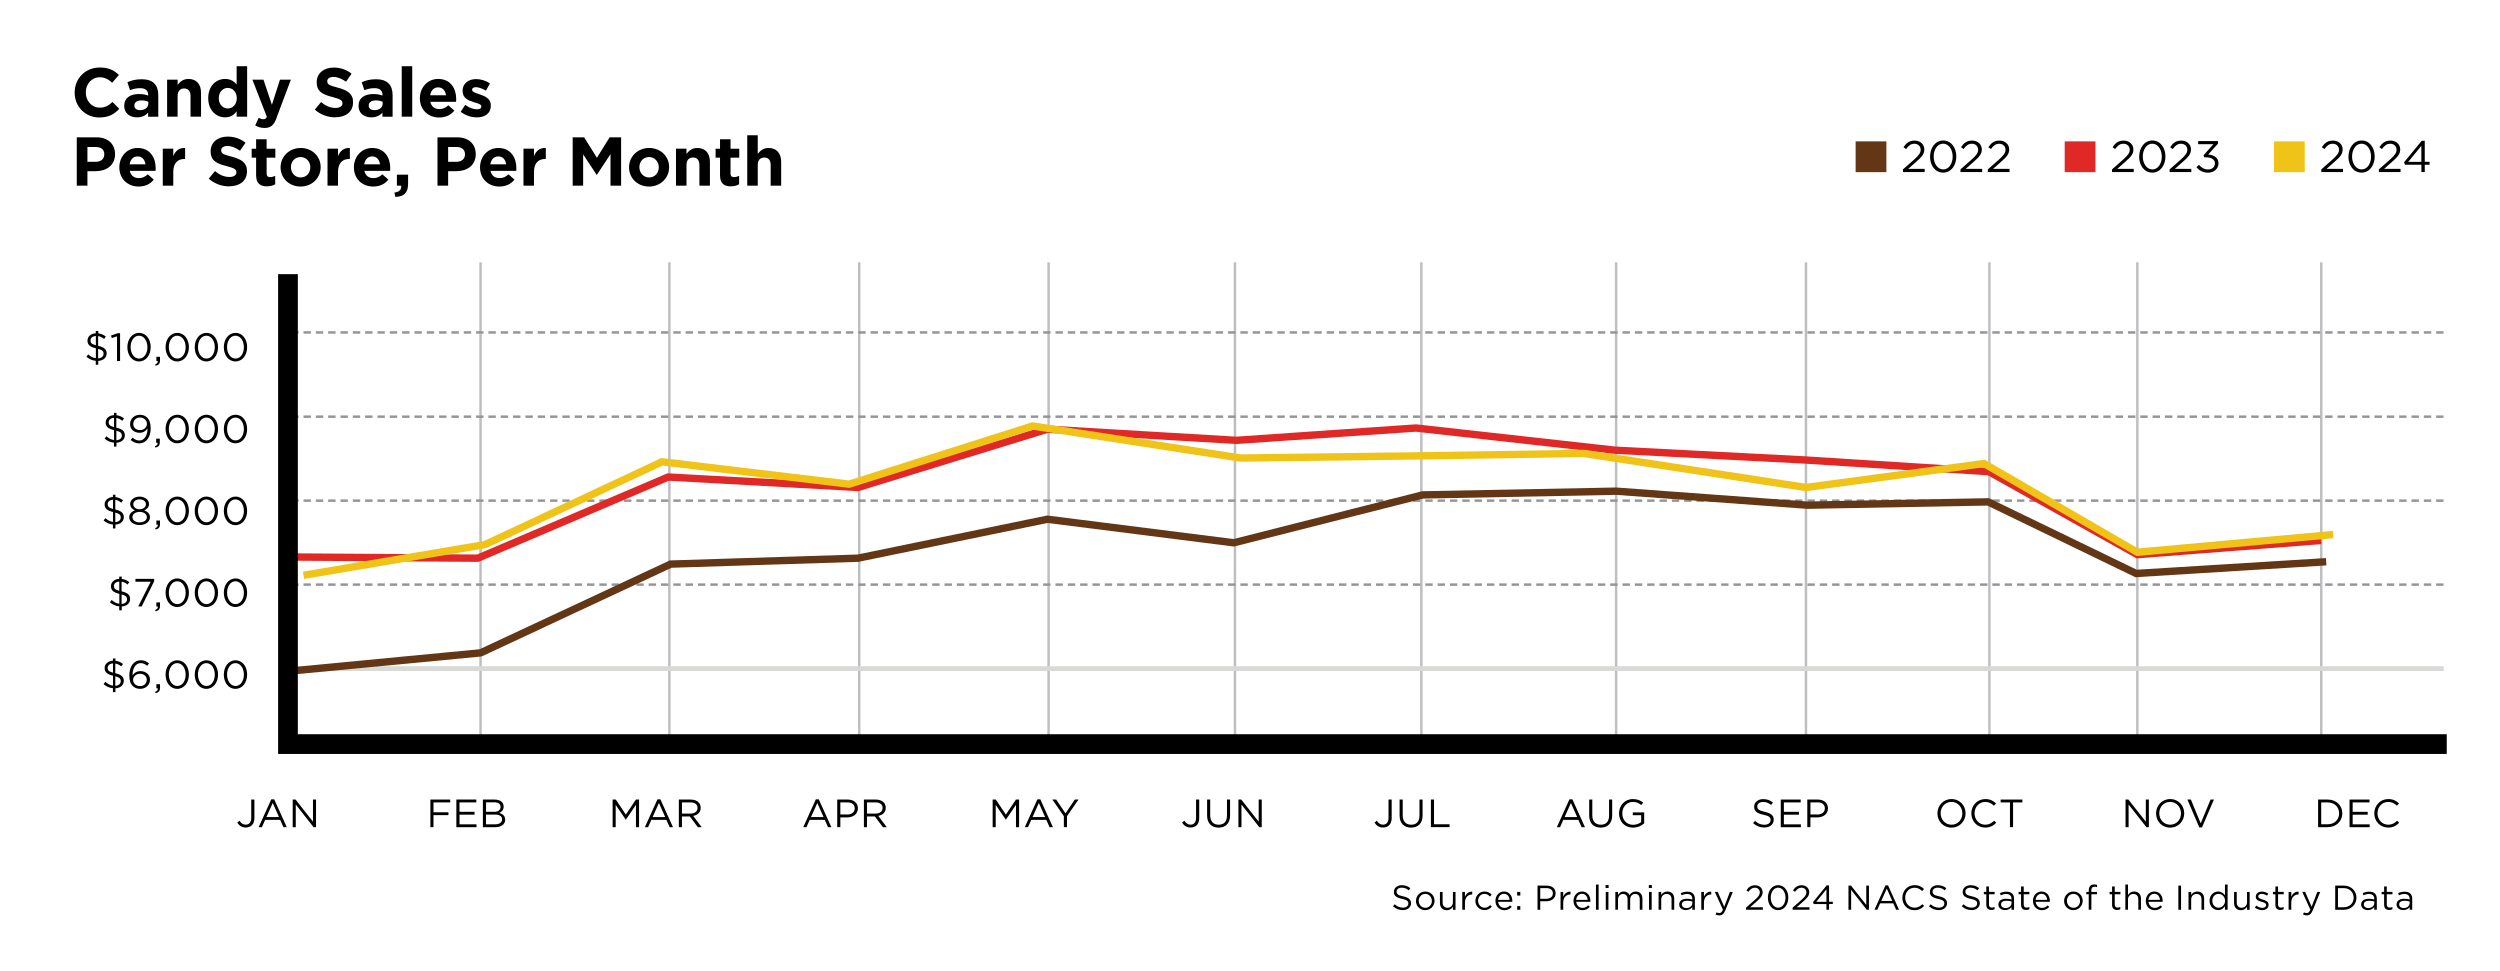 <?xml version="1.0" encoding="UTF-8"?>
<svg id="Layer_1" data-name="Layer 1" xmlns="http://www.w3.org/2000/svg" viewBox="0 0 507 197">
  <defs>
    <style>
      .cls-1 {
        stroke: #633715;
      }

      .cls-1, .cls-2, .cls-3, .cls-4, .cls-5, .cls-6, .cls-7 {
        fill: none;
      }

      .cls-1, .cls-4, .cls-5 {
        stroke-miterlimit: 10;
        stroke-width: 1.5px;
      }

      .cls-2 {
        stroke: #939598;
        stroke-dasharray: 1.5 1;
      }

      .cls-2, .cls-3 {
        stroke-width: .5px;
      }

      .cls-8 {
        fill: #f0c319;
      }

      .cls-3 {
        stroke: #bcbec0;
      }

      .cls-4 {
        stroke: #e02826;
      }

      .cls-5 {
        stroke: #f0c319;
      }

      .cls-9 {
        fill: #633715;
      }

      .cls-10 {
        fill: #e02826;
      }

      .cls-6 {
        stroke: #d9d9d8;
        stroke-linejoin: round;
        stroke-width: .97px;
      }

      .cls-7 {
        stroke: #000;
        stroke-width: 4px;
      }
    </style>
  </defs>
  <path class="cls-3" d="M97.45,151.7V53.2M135.75,151.7V53.2M174.25,151.7V53.2M212.65,151.7V53.2M250.45,151.7V53.2M288.25,151.7V53.2M327.75,151.7V53.2M366.25,151.7V53.2M403.45,151.7V53.2M433.45,151.7V53.2M470.75,151.7V53.2"/>
  <g>
    <path d="M48.11,166.83l.46-.39c.34.52.7.8,1.28.8.63,0,1.1-.46,1.1-1.34v-3.75h.64v3.74c0,.66-.19,1.15-.51,1.47-.31.3-.74.46-1.23.46-.84,0-1.38-.42-1.73-.99Z"/>
    <path d="M55.02,162.11h.59l2.55,5.64h-.68l-.66-1.48h-3.05l-.66,1.48h-.65l2.55-5.64ZM56.58,165.7l-1.27-2.85-1.28,2.85h2.55Z"/>
  </g>
  <g>
    <path d="M59.35,162.15h.59l3.53,4.49v-4.49h.62v5.6h-.5l-3.61-4.59v4.59h-.62v-5.6Z"/>
    <path d="M87.28,162.15h4.02v.58h-3.39v2h3.03v.58h-3.03v2.44h-.63v-5.6Z"/>
  </g>
  <g>
    <path d="M92.55,162.15h4.05v.58h-3.41v1.91h3.05v.58h-3.05v1.96h3.45v.58h-4.09v-5.6Z"/>
    <path d="M97.94,162.15h2.38c.64,0,1.14.18,1.46.5.23.24.36.54.36.9v.02c0,.73-.45,1.1-.89,1.29.66.2,1.2.58,1.2,1.35v.02c0,.96-.81,1.53-2.03,1.53h-2.49v-5.6ZM101.51,163.62c0-.55-.44-.91-1.24-.91h-1.7v1.93h1.66c.76,0,1.29-.34,1.29-1v-.02ZM100.33,165.2h-1.77v1.97h1.88c.85,0,1.38-.38,1.38-1v-.02c0-.61-.51-.96-1.49-.96Z"/>
  </g>
  <g>
    <path d="M124.24,162.15h.64l2.04,3.05,2.04-3.05h.64v5.6h-.63v-4.53l-2.04,3h-.03l-2.04-2.99v4.53h-.62v-5.6Z"/>
    <path d="M133.34,162.11h.59l2.55,5.64h-.68l-.66-1.48h-3.05l-.66,1.48h-.65l2.55-5.64ZM134.9,165.7l-1.27-2.85-1.28,2.85h2.55Z"/>
    <path d="M137.67,162.15h2.41c.69,0,1.24.21,1.59.56.27.27.43.66.43,1.1v.02c0,.93-.64,1.47-1.52,1.63l1.72,2.29h-.78l-1.62-2.17h-1.6v2.17h-.63v-5.6ZM140.02,165c.84,0,1.44-.43,1.44-1.15v-.02c0-.69-.53-1.1-1.43-1.1h-1.73v2.27h1.72Z"/>
  </g>
  <g>
    <path d="M165.46,162.11h.59l2.55,5.64h-.68l-.66-1.48h-3.05l-.66,1.48h-.65l2.55-5.64ZM167.02,165.7l-1.27-2.85-1.28,2.85h2.55Z"/>
    <path d="M169.79,162.15h2.09c1.26,0,2.1.67,2.1,1.77v.02c0,1.21-1.01,1.83-2.2,1.83h-1.36v1.98h-.63v-5.6ZM171.8,165.19c.93,0,1.54-.5,1.54-1.23v-.02c0-.8-.6-1.22-1.5-1.22h-1.42v2.46h1.38Z"/>
  </g>
  <g>
    <path d="M175.2,162.15h2.41c.69,0,1.24.21,1.59.56.27.27.43.66.43,1.1v.02c0,.93-.64,1.47-1.52,1.63l1.72,2.29h-.78l-1.62-2.17h-1.6v2.17h-.63v-5.6ZM177.55,165c.84,0,1.44-.43,1.44-1.15v-.02c0-.69-.53-1.1-1.43-1.1h-1.73v2.27h1.72Z"/>
    <path d="M201.31,162.15h.64l2.04,3.05,2.04-3.05h.64v5.6h-.63v-4.53l-2.04,3h-.03l-2.04-2.99v4.53h-.62v-5.6Z"/>
  </g>
  <g>
    <path d="M210.39,162.11h.59l2.55,5.64h-.68l-.66-1.48h-3.05l-.66,1.48h-.65l2.55-5.64ZM211.95,165.7l-1.27-2.85-1.28,2.85h2.55Z"/>
    <path d="M215.75,165.53l-2.33-3.38h.77l1.89,2.8,1.9-2.8h.74l-2.33,3.37v2.22h-.64v-2.21Z"/>
  </g>
  <g>
    <path d="M239.72,166.83l.46-.39c.34.52.7.8,1.28.8.63,0,1.1-.46,1.1-1.34v-3.75h.64v3.74c0,.66-.19,1.15-.51,1.47-.31.3-.74.46-1.23.46-.84,0-1.38-.42-1.73-.99Z"/>
    <path d="M244.8,165.4v-3.25h.63v3.21c0,1.21.64,1.89,1.71,1.89s1.69-.62,1.69-1.85v-3.25h.63v3.21c0,1.63-.94,2.48-2.33,2.48s-2.33-.85-2.33-2.43Z"/>
  </g>
  <g>
    <path d="M251.14,162.15h.59l3.53,4.49v-4.49h.62v5.6h-.5l-3.61-4.59v4.59h-.62v-5.6Z"/>
    <path d="M278.75,166.83l.46-.39c.34.52.7.8,1.28.8.63,0,1.1-.46,1.1-1.34v-3.75h.64v3.74c0,.66-.19,1.15-.51,1.47-.31.3-.74.46-1.23.46-.84,0-1.38-.42-1.73-.99Z"/>
  </g>
  <g>
    <path d="M283.84,165.4v-3.25h.63v3.21c0,1.21.64,1.89,1.71,1.89s1.69-.62,1.69-1.85v-3.25h.63v3.21c0,1.63-.94,2.48-2.33,2.48s-2.33-.85-2.33-2.43Z"/>
    <path d="M290.19,162.15h.63v5.01h3.15v.58h-3.78v-5.6Z"/>
  </g>
  <g>
    <path d="M318.29,162.11h.59l2.55,5.64h-.68l-.66-1.48h-3.05l-.66,1.48h-.65l2.55-5.64ZM319.85,165.7l-1.27-2.85-1.28,2.85h2.55Z"/>
    <path d="M322.29,165.4v-3.25h.63v3.21c0,1.21.64,1.89,1.71,1.89s1.69-.62,1.69-1.85v-3.25h.63v3.21c0,1.63-.94,2.48-2.33,2.48s-2.33-.85-2.33-2.43Z"/>
  </g>
  <g>
    <path d="M328.34,164.96v-.02c0-1.54,1.13-2.89,2.81-2.89.94,0,1.53.27,2.09.74l-.41.48c-.43-.38-.91-.64-1.7-.64-1.24,0-2.13,1.05-2.13,2.29v.02c0,1.33.86,2.33,2.21,2.33.64,0,1.23-.25,1.62-.56v-1.39h-1.7v-.57h2.31v2.23c-.52.46-1.3.86-2.25.86-1.76,0-2.85-1.28-2.85-2.88Z"/>
    <path d="M355.52,166.93l.39-.46c.58.53,1.14.79,1.92.79s1.25-.4,1.25-.95v-.02c0-.52-.28-.82-1.46-1.06-1.29-.28-1.88-.7-1.88-1.62v-.02c0-.88.78-1.53,1.84-1.53.82,0,1.4.23,1.97.69l-.37.49c-.52-.42-1.04-.61-1.62-.61-.73,0-1.19.4-1.19.9v.02c0,.53.29.82,1.52,1.09,1.25.27,1.82.73,1.82,1.58v.02c0,.96-.8,1.58-1.91,1.58-.89,0-1.62-.3-2.29-.9Z"/>
  </g>
  <g>
    <path d="M361.14,162.15h4.04v.58h-3.41v1.91h3.05v.58h-3.05v1.96h3.45v.58h-4.08v-5.6Z"/>
    <path d="M366.53,162.15h2.09c1.26,0,2.09.67,2.09,1.77v.02c0,1.21-1.01,1.83-2.2,1.83h-1.36v1.98h-.63v-5.6ZM368.54,165.19c.93,0,1.54-.5,1.54-1.23v-.02c0-.8-.6-1.22-1.5-1.22h-1.42v2.46h1.38Z"/>
  </g>
  <g>
    <path d="M392.91,164.96v-.02c0-1.54,1.16-2.89,2.86-2.89s2.85,1.34,2.85,2.88v.02c0,1.54-1.16,2.89-2.86,2.89s-2.85-1.33-2.85-2.88ZM397.96,164.96v-.02c0-1.27-.93-2.31-2.21-2.31s-2.19,1.02-2.19,2.29v.02c0,1.27.93,2.31,2.21,2.31s2.19-1.02,2.19-2.29Z"/>
    <path d="M399.79,164.96v-.02c0-1.58,1.18-2.89,2.83-2.89,1.02,0,1.62.36,2.18.89l-.43.46c-.47-.45-1-.77-1.76-.77-1.24,0-2.17,1.01-2.17,2.29v.02c0,1.3.94,2.31,2.17,2.31.77,0,1.27-.3,1.81-.81l.42.41c-.58.59-1.22.98-2.24.98-1.62,0-2.81-1.27-2.81-2.88Z"/>
  </g>
  <g>
    <path d="M407.62,162.73h-1.89v-.58h4.41v.58h-1.89v5.01h-.63v-5.01Z"/>
    <path d="M431.05,162.15h.59l3.53,4.49v-4.49h.62v5.6h-.5l-3.61-4.59v4.59h-.62v-5.6Z"/>
  </g>
  <g>
    <path d="M437.25,164.96v-.02c0-1.54,1.16-2.89,2.86-2.89s2.85,1.34,2.85,2.88v.02c0,1.54-1.16,2.89-2.86,2.89s-2.85-1.33-2.85-2.88ZM442.3,164.96v-.02c0-1.27-.93-2.31-2.21-2.31s-2.19,1.02-2.19,2.29v.02c0,1.27.93,2.31,2.21,2.31s2.19-1.02,2.19-2.29Z"/>
    <path d="M443.61,162.15h.7l1.99,4.82,2-4.82h.68l-2.41,5.64h-.56l-2.41-5.64Z"/>
  </g>
  <g>
    <path d="M470.11,162.15h1.94c1.76,0,2.97,1.21,2.97,2.78v.02c0,1.58-1.22,2.8-2.97,2.8h-1.94v-5.6ZM470.74,162.73v4.43h1.31c1.42,0,2.32-.96,2.32-2.2v-.02c0-1.24-.9-2.21-2.32-2.21h-1.31Z"/>
    <path d="M476.49,162.15h4.04v.58h-3.41v1.91h3.05v.58h-3.05v1.96h3.45v.58h-4.08v-5.6Z"/>
  </g>
  <path d="M481.51,164.96v-.02c0-1.58,1.18-2.89,2.83-2.89,1.02,0,1.62.36,2.18.89l-.43.46c-.47-.45-1-.77-1.76-.77-1.24,0-2.17,1.01-2.17,2.29v.02c0,1.3.94,2.31,2.17,2.31.77,0,1.27-.3,1.81-.81l.42.41c-.58.59-1.22.98-2.24.98-1.62,0-2.81-1.27-2.81-2.88Z"/>
  <g>
    <path d="M21.11,68.74c-.39-.32-.78-.51-1.21-.58v1.97c1.22.27,1.73.74,1.73,1.55,0,.86-.7,1.45-1.7,1.51v.78h-.51v-.8c-.71-.06-1.33-.34-1.89-.82l.36-.48c.48.43.95.7,1.55.77v-2.01c-1.18-.28-1.7-.71-1.7-1.55h0c0-.83.7-1.44,1.68-1.49v-.46h.51v.48c.6.06,1.06.28,1.53.64l-.34.48ZM19.44,70.03v-1.89c-.68.03-1.09.42-1.09.9,0,.46.21.75,1.09.98ZM19.9,70.75v1.93c.69-.04,1.11-.42,1.11-.94h0c0-.48-.23-.76-1.11-.99Z"/>
    <path d="M23.73,68.22l-1.06.33-.15-.51,1.37-.47h.46v5.64h-.62v-4.98Z"/>
  </g>
  <g>
    <path d="M25.83,70.42v-.02c0-1.57.94-2.89,2.38-2.89s2.35,1.31,2.35,2.88v.02c0,1.57-.93,2.89-2.37,2.89s-2.36-1.31-2.36-2.88ZM29.9,70.42v-.02c0-1.22-.67-2.32-1.71-2.32s-1.7,1.07-1.7,2.3v.02c0,1.22.67,2.32,1.72,2.32s1.69-1.08,1.69-2.3Z"/>
    <path d="M31.46,73.9c.4-.14.57-.35.54-.7h-.29v-.84h.74v.72c0,.65-.28.96-.89,1.1l-.1-.28Z"/>
  </g>
  <g>
    <path d="M33.58,70.42v-.02c0-1.57.94-2.89,2.38-2.89s2.35,1.31,2.35,2.88v.02c0,1.57-.93,2.89-2.37,2.89s-2.36-1.31-2.36-2.88ZM37.65,70.42v-.02c0-1.22-.67-2.32-1.71-2.32s-1.7,1.07-1.7,2.3v.02c0,1.22.67,2.32,1.72,2.32s1.69-1.08,1.69-2.3Z"/>
    <path d="M39.49,70.42v-.02c0-1.57.94-2.89,2.38-2.89s2.35,1.31,2.35,2.88v.02c0,1.57-.93,2.89-2.37,2.89s-2.36-1.31-2.36-2.88ZM43.56,70.42v-.02c0-1.22-.67-2.32-1.71-2.32s-1.7,1.07-1.7,2.3v.02c0,1.22.67,2.32,1.72,2.32s1.69-1.08,1.69-2.3Z"/>
    <path d="M45.39,70.42v-.02c0-1.57.94-2.89,2.38-2.89s2.35,1.31,2.35,2.88v.02c0,1.57-.93,2.89-2.37,2.89s-2.36-1.31-2.36-2.88ZM49.46,70.42v-.02c0-1.22-.67-2.32-1.71-2.32s-1.7,1.07-1.7,2.3v.02c0,1.22.67,2.32,1.72,2.32s1.69-1.08,1.69-2.3Z"/>
  </g>
  <g>
    <path d="M24.8,85.34c-.39-.32-.78-.51-1.21-.58v1.97c1.22.27,1.73.74,1.73,1.55,0,.86-.7,1.45-1.7,1.51v.78h-.51v-.8c-.71-.06-1.33-.34-1.89-.82l.36-.48c.48.43.95.7,1.55.77v-2.01c-1.18-.28-1.7-.71-1.7-1.55h0c0-.83.7-1.44,1.68-1.49v-.46h.51v.48c.6.06,1.06.28,1.53.64l-.34.48ZM23.13,86.63v-1.89c-.68.03-1.09.42-1.09.9,0,.46.21.75,1.09.98ZM23.6,87.35v1.93c.69-.04,1.11-.42,1.11-.94h0c0-.48-.23-.76-1.11-.99Z"/>
    <path d="M29.91,86.99v-.11c-.35.54-.86.89-1.58.89-1.15,0-1.95-.73-1.95-1.73v-.02c0-1.06.82-1.9,2.01-1.9.64,0,1.11.22,1.47.58.42.42.7,1.05.7,2.17v.02c0,1.78-.94,3.03-2.33,3.03-.73,0-1.26-.3-1.73-.69l.37-.49c.46.4.88.6,1.38.6,1.08,0,1.66-1.13,1.66-2.33ZM29.79,85.96v-.02c0-.71-.58-1.27-1.42-1.27s-1.34.62-1.34,1.31v.02c0,.71.56,1.22,1.38,1.22.86,0,1.39-.62,1.39-1.26Z"/>
    <path d="M31.42,90.5c.4-.14.57-.35.54-.7h-.29v-.84h.74v.72c0,.65-.28.96-.89,1.1l-.1-.28Z"/>
  </g>
  <g>
    <path d="M33.58,87.02v-.02c0-1.57.94-2.89,2.38-2.89s2.35,1.31,2.35,2.88v.02c0,1.57-.93,2.89-2.37,2.89s-2.36-1.31-2.36-2.88ZM37.65,87.02v-.02c0-1.22-.67-2.32-1.71-2.32s-1.7,1.07-1.7,2.3v.02c0,1.22.67,2.32,1.72,2.32s1.69-1.08,1.69-2.3Z"/>
    <path d="M39.49,87.02v-.02c0-1.57.94-2.89,2.38-2.89s2.35,1.31,2.35,2.88v.02c0,1.57-.93,2.89-2.37,2.89s-2.36-1.31-2.36-2.88ZM43.56,87.02v-.02c0-1.22-.67-2.32-1.71-2.32s-1.7,1.07-1.7,2.3v.02c0,1.22.67,2.32,1.72,2.32s1.69-1.08,1.69-2.3Z"/>
    <path d="M45.39,87.02v-.02c0-1.57.94-2.89,2.38-2.89s2.35,1.31,2.35,2.88v.02c0,1.57-.93,2.89-2.37,2.89s-2.36-1.31-2.36-2.88ZM49.46,87.02v-.02c0-1.22-.67-2.32-1.71-2.32s-1.7,1.07-1.7,2.3v.02c0,1.22.67,2.32,1.72,2.32s1.69-1.08,1.69-2.3Z"/>
  </g>
  <g>
    <path d="M24.59,101.94c-.39-.32-.78-.51-1.21-.58v1.97c1.22.27,1.73.74,1.73,1.55,0,.86-.7,1.45-1.7,1.51v.78h-.51v-.8c-.71-.06-1.33-.34-1.89-.82l.36-.48c.48.43.95.7,1.55.77v-2.01c-1.18-.28-1.7-.71-1.7-1.55h0c0-.83.7-1.44,1.68-1.49v-.46h.51v.48c.6.06,1.06.28,1.53.64l-.34.48ZM22.92,103.23v-1.89c-.68.03-1.09.42-1.09.9,0,.46.21.75,1.09.98ZM23.38,103.95v1.93c.69-.04,1.11-.42,1.11-.94h0c0-.48-.23-.76-1.11-.99Z"/>
    <path d="M26.21,104.9v-.02c0-.66.48-1.14,1.15-1.38-.52-.24-.96-.64-.96-1.29v-.02c0-.86.89-1.48,1.91-1.48s1.91.62,1.91,1.48v.02c0,.65-.44,1.05-.96,1.29.66.25,1.15.7,1.15,1.37v.02c0,.95-.91,1.59-2.1,1.59s-2.1-.65-2.1-1.58ZM29.78,104.89v-.02c0-.62-.65-1.06-1.46-1.06s-1.46.44-1.46,1.06v.02c0,.57.54,1.05,1.46,1.05s1.46-.48,1.46-1.05ZM29.59,102.26v-.02c0-.55-.55-.97-1.28-.97s-1.28.41-1.28.97v.02c0,.61.57,1.02,1.28,1.02s1.28-.42,1.28-1.02Z"/>
  </g>
  <path d="M31.46,107.1c.4-.14.57-.35.54-.7h-.29v-.84h.74v.72c0,.65-.28.96-.89,1.1l-.1-.28Z"/>
  <g>
    <path d="M33.58,103.62v-.02c0-1.57.94-2.89,2.38-2.89s2.35,1.31,2.35,2.88v.02c0,1.57-.93,2.89-2.37,2.89s-2.36-1.31-2.36-2.88ZM37.65,103.62v-.02c0-1.22-.67-2.32-1.71-2.32s-1.7,1.07-1.7,2.3v.02c0,1.22.67,2.32,1.72,2.32s1.69-1.08,1.69-2.3Z"/>
    <path d="M39.49,103.62v-.02c0-1.57.94-2.89,2.38-2.89s2.35,1.31,2.35,2.88v.02c0,1.57-.93,2.89-2.37,2.89s-2.36-1.31-2.36-2.88ZM43.56,103.62v-.02c0-1.22-.67-2.32-1.71-2.32s-1.7,1.07-1.7,2.3v.02c0,1.22.67,2.32,1.72,2.32s1.69-1.08,1.69-2.3Z"/>
    <path d="M45.39,103.62v-.02c0-1.57.94-2.89,2.38-2.89s2.35,1.31,2.35,2.88v.02c0,1.57-.93,2.89-2.37,2.89s-2.36-1.31-2.36-2.88ZM49.46,103.62v-.02c0-1.22-.67-2.32-1.71-2.32s-1.7,1.07-1.7,2.3v.02c0,1.22.67,2.32,1.72,2.32s1.69-1.08,1.69-2.3Z"/>
  </g>
  <g>
    <path d="M25.87,118.54c-.39-.32-.78-.51-1.21-.58v1.97c1.22.27,1.73.74,1.73,1.55,0,.86-.7,1.45-1.7,1.51v.78h-.51v-.8c-.71-.06-1.33-.34-1.89-.82l.36-.48c.48.43.95.7,1.55.77v-2.01c-1.18-.28-1.7-.71-1.7-1.55h0c0-.83.7-1.44,1.68-1.49v-.46h.51v.48c.6.06,1.06.28,1.53.64l-.34.48ZM24.19,119.83v-1.89c-.68.03-1.09.42-1.09.9,0,.46.21.75,1.09.98ZM24.66,120.55v1.93c.69-.04,1.11-.42,1.11-.94h0c0-.48-.23-.76-1.11-.99Z"/>
    <path d="M30.55,117.98h-3.08v-.58h3.8v.47l-2.54,5.12h-.7l2.53-5.02Z"/>
  </g>
  <path d="M31.46,123.7c.4-.14.57-.35.54-.7h-.29v-.84h.74v.72c0,.65-.28.96-.89,1.1l-.1-.28Z"/>
  <g>
    <path d="M33.58,120.22v-.02c0-1.57.94-2.89,2.38-2.89s2.35,1.31,2.35,2.88v.02c0,1.57-.93,2.89-2.37,2.89s-2.36-1.31-2.36-2.88ZM37.65,120.22v-.02c0-1.22-.67-2.32-1.71-2.32s-1.7,1.07-1.7,2.3v.02c0,1.22.67,2.32,1.72,2.32s1.69-1.08,1.69-2.3Z"/>
    <path d="M39.49,120.22v-.02c0-1.57.94-2.89,2.38-2.89s2.35,1.31,2.35,2.88v.02c0,1.57-.93,2.89-2.37,2.89s-2.36-1.31-2.36-2.88ZM43.56,120.22v-.02c0-1.22-.67-2.32-1.71-2.32s-1.7,1.07-1.7,2.3v.02c0,1.22.67,2.32,1.72,2.32s1.69-1.08,1.69-2.3Z"/>
    <path d="M45.39,120.22v-.02c0-1.57.94-2.89,2.38-2.89s2.35,1.31,2.35,2.88v.02c0,1.57-.93,2.89-2.37,2.89s-2.36-1.31-2.36-2.88ZM49.46,120.22v-.02c0-1.22-.67-2.32-1.71-2.32s-1.7,1.07-1.7,2.3v.02c0,1.22.67,2.32,1.72,2.32s1.69-1.08,1.69-2.3Z"/>
  </g>
  <g>
    <path d="M24.59,135.14c-.39-.32-.78-.51-1.21-.58v1.97c1.22.27,1.73.74,1.73,1.55,0,.86-.7,1.45-1.7,1.51v.78h-.51v-.8c-.71-.06-1.33-.34-1.89-.82l.36-.48c.48.43.95.7,1.55.77v-2.01c-1.18-.28-1.7-.71-1.7-1.55h0c0-.83.7-1.44,1.68-1.49v-.46h.51v.48c.6.06,1.06.28,1.53.64l-.34.48ZM22.92,136.43v-1.89c-.68.03-1.09.42-1.09.9,0,.46.21.75,1.09.98ZM23.38,137.15v1.93c.69-.04,1.11-.42,1.11-.94h0c0-.48-.23-.76-1.11-.99Z"/>
    <path d="M26.93,139.13c-.45-.45-.7-1.02-.7-2.17v-.02c0-1.7.86-3.04,2.33-3.04.67,0,1.17.24,1.66.64l-.37.49c-.42-.35-.81-.55-1.32-.55-1.08,0-1.65,1.14-1.65,2.4v.08c.37-.54.87-.86,1.6-.86,1.04,0,1.94.67,1.94,1.72v.02c0,1.08-.87,1.86-2.01,1.86-.62,0-1.12-.22-1.47-.57ZM29.76,137.86v-.02c0-.69-.56-1.2-1.37-1.2s-1.4.6-1.4,1.22v.02c0,.71.59,1.26,1.42,1.26s1.35-.57,1.35-1.28Z"/>
  </g>
  <path d="M31.46,140.3c.4-.14.57-.35.54-.7h-.29v-.84h.74v.72c0,.65-.28.96-.89,1.1l-.1-.28Z"/>
  <g>
    <path d="M33.58,136.82v-.02c0-1.57.94-2.89,2.38-2.89s2.35,1.31,2.35,2.88v.02c0,1.57-.93,2.89-2.37,2.89s-2.36-1.31-2.36-2.88ZM37.65,136.82v-.02c0-1.22-.67-2.32-1.71-2.32s-1.7,1.07-1.7,2.3v.02c0,1.22.67,2.32,1.72,2.32s1.69-1.08,1.69-2.3Z"/>
    <path d="M39.49,136.82v-.02c0-1.57.94-2.89,2.38-2.89s2.35,1.31,2.35,2.88v.02c0,1.57-.93,2.89-2.37,2.89s-2.36-1.31-2.36-2.88ZM43.56,136.82v-.02c0-1.22-.67-2.32-1.71-2.32s-1.7,1.07-1.7,2.3v.02c0,1.22.67,2.32,1.72,2.32s1.69-1.08,1.69-2.3Z"/>
    <path d="M45.39,136.82v-.02c0-1.57.94-2.89,2.38-2.89s2.35,1.31,2.35,2.88v.02c0,1.57-.93,2.89-2.37,2.89s-2.36-1.31-2.36-2.88ZM49.46,136.82v-.02c0-1.22-.67-2.32-1.71-2.32s-1.7,1.07-1.7,2.3v.02c0,1.22.67,2.32,1.72,2.32s1.69-1.08,1.69-2.3Z"/>
  </g>
  <g>
    <path d="M282.5,183.79l.34-.41c.51.46,1,.69,1.68.69s1.09-.35,1.09-.83h0c0-.47-.25-.73-1.28-.95-1.13-.25-1.65-.61-1.65-1.42h0c0-.78.68-1.35,1.61-1.35.71,0,1.23.2,1.72.6l-.32.43c-.46-.37-.91-.53-1.42-.53-.64,0-1.04.35-1.04.79h0c0,.48.25.74,1.33.97,1.09.24,1.6.64,1.6,1.39h0c0,.85-.7,1.4-1.67,1.4-.78,0-1.41-.26-2-.78Z"/>
    <path d="M287.16,182.71h0c0-1.04.8-1.91,1.89-1.91s1.88.85,1.88,1.88h0c0,1.04-.81,1.9-1.9,1.9s-1.88-.85-1.88-1.88ZM290.38,182.71h0c0-.79-.58-1.43-1.34-1.43s-1.32.64-1.32,1.4h0c0,.79.57,1.42,1.34,1.42s1.33-.63,1.33-1.39Z"/>
    <path d="M292.02,183.13v-2.25h.54v2.12c0,.67.36,1.09,1,1.09s1.09-.46,1.09-1.13v-2.07h.53v3.62h-.53v-.63c-.25.39-.62.71-1.24.71-.88,0-1.39-.59-1.39-1.45Z"/>
    <path d="M296.55,180.88h.54v.95c.27-.6.79-1.04,1.48-1.01v.58h-.04c-.79,0-1.44.57-1.44,1.66v1.44h-.54v-3.62Z"/>
  </g>
  <g>
    <path d="M299.21,182.71h0c0-1.04.8-1.91,1.86-1.91.69,0,1.11.29,1.45.64l-.36.38c-.29-.3-.61-.55-1.1-.55-.74,0-1.3.62-1.3,1.4h0c0,.8.57,1.42,1.33,1.42.46,0,.82-.23,1.11-.54l.34.32c-.36.41-.8.7-1.48.7-1.06,0-1.86-.86-1.86-1.88Z"/>
    <path d="M303.27,182.7h0c0-1.06.74-1.9,1.74-1.9,1.07,0,1.69.85,1.69,1.91,0,.07,0,.11,0,.18h-2.87c.08.78.63,1.23,1.27,1.23.5,0,.85-.2,1.14-.51l.34.3c-.36.41-.81.68-1.49.68-1,0-1.81-.76-1.81-1.88ZM306.15,182.49c-.06-.66-.43-1.23-1.16-1.23-.63,0-1.11.53-1.18,1.23h2.33Z"/>
    <path d="M307.68,180.88h.64v.74h-.64v-.74ZM307.68,183.76h.64v.74h-.64v-.74Z"/>
    <path d="M311.82,179.6h1.83c1.11,0,1.83.59,1.83,1.56h0c0,1.07-.88,1.62-1.93,1.62h-1.19v1.73h-.55v-4.9ZM313.58,182.27c.81,0,1.34-.43,1.34-1.08h0c0-.71-.53-1.08-1.32-1.08h-1.24v2.16h1.21Z"/>
    <path d="M316.48,180.88h.54v.95c.27-.6.79-1.04,1.48-1.01v.58h-.04c-.79,0-1.44.57-1.44,1.66v1.44h-.54v-3.62Z"/>
  </g>
  <g>
    <path d="M319.1,182.7h0c0-1.06.74-1.9,1.74-1.9,1.07,0,1.69.85,1.69,1.91,0,.07,0,.11,0,.18h-2.87c.08.78.63,1.23,1.27,1.23.5,0,.85-.2,1.14-.51l.34.3c-.36.41-.81.68-1.49.68-1,0-1.81-.76-1.81-1.88ZM321.98,182.49c-.06-.66-.43-1.23-1.16-1.23-.63,0-1.11.53-1.18,1.23h2.33Z"/>
    <path d="M323.66,179.39h.54v5.11h-.54v-5.11Z"/>
    <path d="M325.61,179.49h.62v.6h-.62v-.6ZM325.65,180.88h.54v3.62h-.54v-3.62Z"/>
    <path d="M327.59,180.88h.54v.61c.24-.36.56-.69,1.17-.69s.97.32,1.16.72c.26-.4.64-.72,1.28-.72.83,0,1.34.56,1.34,1.46v2.24h-.54v-2.12c0-.7-.35-1.09-.94-1.09-.55,0-1,.41-1,1.12v2.09h-.53v-2.13c0-.68-.36-1.08-.93-1.08s-1.01.48-1.01,1.14v2.07h-.54v-3.62Z"/>
    <path d="M334.38,179.49h.62v.6h-.62v-.6ZM334.42,180.88h.54v3.62h-.54v-3.62Z"/>
    <path d="M336.36,180.88h.54v.63c.24-.39.62-.71,1.24-.71.88,0,1.39.59,1.39,1.45v2.25h-.54v-2.12c0-.67-.36-1.09-1-1.09s-1.09.46-1.09,1.13v2.07h-.54v-3.62Z"/>
    <path d="M340.54,183.45h0c0-.78.63-1.18,1.55-1.18.46,0,.79.06,1.11.15v-.13c0-.65-.4-.99-1.08-.99-.43,0-.76.11-1.1.27l-.16-.44c.4-.18.79-.3,1.32-.3s.9.13,1.17.4c.25.25.37.6.37,1.06v2.21h-.52v-.55c-.25.33-.67.62-1.31.62-.67,0-1.35-.39-1.35-1.13ZM343.21,183.17v-.35c-.27-.08-.62-.15-1.07-.15-.68,0-1.06.29-1.06.75h0c0,.47.42.74.91.74.67,0,1.21-.41,1.21-.98Z"/>
    <path d="M345.02,180.88h.54v.95c.27-.6.79-1.04,1.48-1.01v.58h-.04c-.79,0-1.44.57-1.44,1.66v1.44h-.54v-3.62Z"/>
  </g>
  <path d="M350.84,180.88h.57l-1.52,3.74c-.31.75-.66,1.02-1.2,1.02-.3,0-.53-.06-.77-.18l.18-.43c.17.09.34.13.57.13.32,0,.53-.17.74-.68l-1.65-3.61h.59l1.32,3.02,1.16-3.02Z"/>
  <g>
    <path d="M354.09,184.07l1.78-1.57c.75-.67,1.02-1.05,1.02-1.54,0-.57-.46-.94-.99-.94-.56,0-.92.29-1.32.84l-.41-.29c.44-.66.9-1.04,1.77-1.04s1.52.59,1.52,1.39h0c0,.73-.38,1.17-1.24,1.92l-1.31,1.16h2.6v.5h-3.42v-.43Z"/>
    <path d="M358.53,182.06h0c0-1.39.82-2.55,2.08-2.55s2.06,1.15,2.06,2.52h0c0,1.39-.81,2.55-2.07,2.55s-2.07-1.15-2.07-2.52ZM362.1,182.06h0c0-1.09-.59-2.04-1.5-2.04s-1.49.94-1.49,2.02h0c0,1.09.59,2.04,1.51,2.04s1.48-.95,1.48-2.02Z"/>
  </g>
  <g>
    <path d="M363.54,184.07l1.78-1.57c.75-.67,1.02-1.05,1.02-1.54,0-.57-.46-.94-.99-.94-.56,0-.92.29-1.32.84l-.41-.29c.44-.66.9-1.04,1.77-1.04s1.52.59,1.52,1.39h0c0,.73-.38,1.17-1.24,1.92l-1.31,1.16h2.6v.5h-3.42v-.43Z"/>
    <path d="M370.4,183.34h-2.58l-.14-.4,2.77-3.38h.48v3.31h.76v.46h-.76v1.16h-.53v-1.16ZM370.4,182.88v-2.53l-2.06,2.53h2.06Z"/>
  </g>
  <g>
    <path d="M374.87,179.6h.52l3.09,3.93v-3.93h.54v4.9h-.44l-3.17-4.02v4.02h-.54v-4.9Z"/>
    <path d="M382.38,179.56h.52l2.23,4.94h-.6l-.57-1.3h-2.67l-.58,1.3h-.57l2.23-4.94ZM383.75,182.71l-1.11-2.5-1.12,2.5h2.23Z"/>
  </g>
  <g>
    <path d="M385.8,182.06h0c0-1.4,1.04-2.55,2.48-2.55.89,0,1.42.32,1.91.78l-.38.41c-.41-.39-.88-.67-1.54-.67-1.08,0-1.9.88-1.9,2.01h0c0,1.15.82,2.04,1.9,2.04.67,0,1.11-.26,1.58-.71l.36.36c-.51.52-1.07.86-1.96.86-1.42,0-2.46-1.11-2.46-2.52Z"/>
    <path d="M391.2,183.79l.34-.41c.51.46,1,.69,1.68.69s1.09-.35,1.09-.83h0c0-.47-.25-.73-1.28-.95-1.13-.25-1.65-.61-1.65-1.42h0c0-.78.68-1.35,1.61-1.35.71,0,1.23.2,1.72.6l-.32.43c-.46-.37-.91-.53-1.42-.53-.64,0-1.04.35-1.04.79h0c0,.48.25.74,1.33.97,1.09.24,1.6.64,1.6,1.39h0c0,.85-.7,1.4-1.67,1.4-.78,0-1.41-.26-2-.78Z"/>
  </g>
  <g>
    <path d="M397.85,183.79l.34-.41c.51.46,1,.69,1.68.69s1.09-.35,1.09-.83h0c0-.47-.25-.73-1.28-.95-1.13-.25-1.65-.61-1.65-1.42h0c0-.78.68-1.35,1.61-1.35.71,0,1.23.2,1.72.6l-.32.43c-.46-.37-.91-.53-1.42-.53-.64,0-1.04.35-1.04.79h0c0,.48.25.74,1.33.97,1.09.24,1.6.64,1.6,1.39h0c0,.85-.7,1.4-1.67,1.4-.78,0-1.41-.26-2-.78Z"/>
    <path d="M402.82,183.54v-2.19h-.5v-.48h.5v-1.09h.54v1.09h1.15v.48h-1.15v2.11c0,.44.25.6.61.6.18,0,.34-.04.53-.13v.46c-.19.1-.39.15-.65.15-.58,0-1.02-.29-1.02-1.02Z"/>
  </g>
  <g>
    <path d="M405.27,183.45h0c0-.78.63-1.18,1.55-1.18.46,0,.79.06,1.11.15v-.13c0-.65-.4-.99-1.08-.99-.43,0-.76.11-1.1.27l-.16-.44c.4-.18.79-.3,1.32-.3s.9.13,1.17.4c.25.25.37.6.37,1.06v2.21h-.52v-.55c-.25.33-.67.62-1.31.62-.67,0-1.35-.39-1.35-1.13ZM407.94,183.17v-.35c-.27-.08-.62-.15-1.07-.15-.68,0-1.06.29-1.06.75h0c0,.47.42.74.91.74.67,0,1.21-.41,1.21-.98Z"/>
    <path d="M409.87,183.54v-2.19h-.5v-.48h.5v-1.09h.54v1.09h1.15v.48h-1.15v2.11c0,.44.25.6.61.6.18,0,.34-.04.53-.13v.46c-.19.1-.39.15-.65.15-.58,0-1.02-.29-1.02-1.02Z"/>
  </g>
  <g>
    <path d="M412.28,182.7h0c0-1.06.74-1.9,1.74-1.9,1.07,0,1.69.85,1.69,1.91,0,.07,0,.11,0,.18h-2.87c.08.78.63,1.23,1.27,1.23.5,0,.85-.2,1.14-.51l.34.3c-.36.41-.81.68-1.49.68-1,0-1.81-.76-1.81-1.88ZM415.16,182.49c-.06-.66-.43-1.23-1.16-1.23-.63,0-1.11.53-1.18,1.23h2.33Z"/>
    <path d="M418.6,182.71h0c0-1.04.8-1.91,1.89-1.91s1.88.85,1.88,1.88h0c0,1.04-.81,1.9-1.9,1.9s-1.88-.85-1.88-1.88ZM421.83,182.71h0c0-.79-.58-1.43-1.34-1.43s-1.32.64-1.32,1.4h0c0,.79.57,1.42,1.34,1.42s1.33-.63,1.33-1.39Z"/>
    <path d="M423.6,181.36h-.5v-.47h.5v-.32c0-.41.11-.73.31-.93.18-.18.45-.28.78-.28.25,0,.42.03.59.09v.47c-.2-.06-.34-.09-.53-.09-.42,0-.63.25-.63.77v.29h1.15v.46h-1.14v3.14h-.54v-3.14Z"/>
    <path d="M428.33,183.54v-2.19h-.5v-.48h.5v-1.09h.54v1.09h1.15v.48h-1.15v2.11c0,.44.25.6.61.6.18,0,.34-.04.52-.13v.46c-.19.1-.39.15-.65.15-.58,0-1.02-.29-1.02-1.02Z"/>
    <path d="M431.02,179.39h.54v2.12c.24-.39.62-.71,1.24-.71.88,0,1.39.59,1.39,1.45v2.25h-.54v-2.12c0-.67-.36-1.09-1-1.09s-1.09.46-1.09,1.13v2.07h-.54v-5.11Z"/>
  </g>
  <path d="M435.16,182.7h0c0-1.06.74-1.9,1.74-1.9,1.07,0,1.69.85,1.69,1.91,0,.07,0,.11,0,.18h-2.87c.08.78.63,1.23,1.27,1.23.5,0,.85-.2,1.14-.51l.34.3c-.36.41-.81.68-1.49.68-1,0-1.81-.76-1.81-1.88ZM438.04,182.49c-.06-.66-.43-1.23-1.16-1.23-.63,0-1.11.53-1.18,1.23h2.33Z"/>
  <g>
    <path d="M441.77,179.6h.55v4.9h-.55v-4.9Z"/>
    <path d="M443.83,180.88h.54v.63c.24-.39.62-.71,1.24-.71.88,0,1.39.59,1.39,1.45v2.25h-.54v-2.12c0-.67-.36-1.09-1-1.09s-1.09.46-1.09,1.13v2.07h-.54v-3.62Z"/>
    <path d="M448.1,182.7h0c0-1.2.86-1.9,1.73-1.9.67,0,1.11.36,1.39.77v-2.19h.54v5.11h-.54v-.73c-.29.43-.72.81-1.39.81-.87,0-1.73-.69-1.73-1.88ZM451.24,182.69h0c0-.85-.64-1.41-1.31-1.41s-1.27.52-1.27,1.39h0c0,.87.59,1.41,1.27,1.41s1.31-.57,1.31-1.4Z"/>
    <path d="M453.07,183.13v-2.25h.54v2.12c0,.67.36,1.09,1,1.09s1.09-.46,1.09-1.13v-2.07h.53v3.62h-.53v-.63c-.25.39-.62.71-1.24.71-.88,0-1.39-.59-1.39-1.45Z"/>
    <path d="M457.3,184.04l.27-.39c.39.29.83.46,1.25.46s.75-.22.75-.57h0c0-.38-.43-.52-.9-.65-.57-.16-1.2-.36-1.2-1.02h0c0-.64.52-1.05,1.23-1.05.44,0,.93.15,1.3.4l-.25.41c-.34-.22-.72-.35-1.07-.35-.43,0-.7.22-.7.52h0c0,.36.45.49.93.64.56.17,1.16.39,1.16,1.04h0c0,.7-.57,1.1-1.29,1.1-.52,0-1.09-.2-1.5-.53Z"/>
    <path d="M461.45,183.54v-2.19h-.5v-.48h.5v-1.09h.54v1.09h1.15v.48h-1.15v2.11c0,.44.25.6.61.6.18,0,.34-.04.52-.13v.46c-.19.1-.39.15-.65.15-.58,0-1.02-.29-1.02-1.02Z"/>
  </g>
  <g>
    <path d="M464.13,180.88h.54v.95c.27-.6.79-1.04,1.48-1.01v.58h-.04c-.79,0-1.44.57-1.44,1.66v1.44h-.54v-3.62Z"/>
    <path d="M469.97,180.88h.57l-1.52,3.74c-.31.75-.66,1.02-1.2,1.02-.3,0-.53-.06-.77-.18l.18-.43c.17.09.34.13.57.13.32,0,.53-.17.74-.68l-1.65-3.61h.59l1.32,3.02,1.16-3.02Z"/>
  </g>
  <g>
    <path d="M473.58,179.6h1.7c1.54,0,2.61,1.06,2.61,2.44h0c0,1.39-1.06,2.47-2.61,2.47h-1.7v-4.9ZM474.14,180.11v3.88h1.15c1.24,0,2.03-.84,2.03-1.93h0c0-1.1-.79-1.95-2.03-1.95h-1.15Z"/>
    <path d="M478.84,183.45h0c0-.78.63-1.18,1.55-1.18.46,0,.79.06,1.11.15v-.13c0-.65-.4-.99-1.08-.99-.43,0-.76.11-1.1.27l-.16-.44c.4-.18.79-.3,1.32-.3s.9.13,1.17.4c.25.25.37.6.37,1.06v2.21h-.52v-.55c-.25.33-.67.62-1.31.62-.67,0-1.35-.39-1.35-1.13ZM481.51,183.17v-.35c-.27-.08-.62-.15-1.07-.15-.68,0-1.06.29-1.06.75h0c0,.47.42.74.91.74.67,0,1.21-.41,1.21-.98Z"/>
    <path d="M483.5,183.54v-2.19h-.5v-.48h.5v-1.09h.54v1.09h1.15v.48h-1.15v2.11c0,.44.25.6.61.6.18,0,.34-.04.53-.13v.46c-.19.1-.39.15-.65.15-.58,0-1.02-.29-1.02-1.02Z"/>
    <path d="M486.02,183.45h0c0-.78.63-1.18,1.55-1.18.46,0,.79.06,1.11.15v-.13c0-.65-.4-.99-1.08-.99-.43,0-.76.11-1.1.27l-.16-.44c.4-.18.79-.3,1.32-.3s.9.13,1.17.4c.25.25.37.6.37,1.06v2.21h-.52v-.55c-.25.33-.67.62-1.31.62-.67,0-1.35-.39-1.35-1.13ZM488.68,183.17v-.35c-.27-.08-.62-.15-1.07-.15-.68,0-1.06.29-1.06.75h0c0,.47.42.74.91.74.67,0,1.21-.41,1.21-.98Z"/>
  </g>
  <g>
    <path d="M20.17,23.83c-2.89,0-5.03-2.23-5.03-5.04v-.03c0-2.79,2.1-5.07,5.11-5.07,1.85,0,2.96.62,3.87,1.51l-1.37,1.58c-.76-.69-1.53-1.11-2.51-1.11-1.65,0-2.84,1.37-2.84,3.05v.03c0,1.68,1.16,3.08,2.84,3.08,1.12,0,1.81-.45,2.58-1.15l1.37,1.39c-1.01,1.08-2.13,1.75-4.02,1.75Z"/>
    <path d="M30.04,23.66v-.81c-.52.57-1.23.95-2.27.95-1.41,0-2.58-.81-2.58-2.3v-.03c0-1.64,1.25-2.4,3.03-2.4.76,0,1.3.13,1.83.31v-.13c0-.88-.55-1.37-1.61-1.37-.81,0-1.39.15-2.07.41l-.53-1.62c.83-.36,1.64-.6,2.91-.6,2.33,0,3.35,1.2,3.35,3.24v4.36h-2.06ZM30.08,20.64c-.36-.17-.84-.28-1.36-.28-.91,0-1.47.36-1.47,1.04v.03c0,.57.48.91,1.16.91.99,0,1.67-.55,1.67-1.32v-.38Z"/>
    <path d="M38.64,23.66v-4.19c0-1.01-.48-1.53-1.29-1.53s-1.33.52-1.33,1.53v4.19h-2.13v-7.51h2.13v1.06c.49-.63,1.12-1.2,2.2-1.2,1.61,0,2.55,1.06,2.55,2.79v4.86h-2.13Z"/>
    <path d="M47.99,23.66v-1.08c-.52.7-1.23,1.22-2.34,1.22-1.75,0-3.42-1.37-3.42-3.88v-.03c0-2.51,1.64-3.88,3.42-3.88,1.13,0,1.83.52,2.34,1.12v-3.7h2.13v10.23h-2.13ZM48.02,19.9c0-1.25-.83-2.07-1.82-2.07s-1.83.81-1.83,2.07v.03c0,1.25.84,2.07,1.83,2.07s1.82-.83,1.82-2.07v-.03Z"/>
  </g>
  <g>
    <path d="M56.12,23.85c-.57,1.53-1.19,2.1-2.47,2.1-.77,0-1.34-.2-1.89-.52l.71-1.54c.28.17.63.29.91.29.36,0,.56-.11.74-.49l-2.94-7.54h2.25l1.71,5.11,1.64-5.11h2.21l-2.89,7.69Z"/>
    <path d="M68,23.8c-1.48,0-2.98-.52-4.16-1.57l1.27-1.53c.88.73,1.81,1.19,2.93,1.19.88,0,1.41-.35,1.41-.92v-.03c0-.55-.34-.83-1.97-1.25-1.98-.5-3.25-1.05-3.25-3v-.03c0-1.78,1.43-2.96,3.43-2.96,1.43,0,2.65.45,3.64,1.25l-1.12,1.62c-.87-.6-1.72-.97-2.55-.97s-1.26.38-1.26.85v.03c0,.64.42.85,2.12,1.29,1.99.52,3.11,1.23,3.11,2.94v.03c0,1.95-1.48,3.04-3.6,3.04Z"/>
    <path d="M77.56,23.66v-.81c-.52.57-1.23.95-2.27.95-1.41,0-2.58-.81-2.58-2.3v-.03c0-1.64,1.25-2.4,3.03-2.4.76,0,1.3.13,1.83.31v-.13c0-.88-.55-1.37-1.61-1.37-.81,0-1.39.15-2.07.41l-.53-1.62c.83-.36,1.64-.6,2.91-.6,2.33,0,3.35,1.2,3.35,3.24v4.36h-2.06ZM77.61,20.64c-.36-.17-.84-.28-1.36-.28-.91,0-1.47.36-1.47,1.04v.03c0,.57.48.91,1.16.91.99,0,1.67-.55,1.67-1.32v-.38Z"/>
    <path d="M81.47,23.66v-10.23h2.13v10.23h-2.13Z"/>
    <path d="M92.49,20.65h-5.22c.21.97.88,1.47,1.83,1.47.71,0,1.23-.22,1.82-.77l1.22,1.08c-.7.87-1.71,1.4-3.07,1.4-2.25,0-3.92-1.58-3.92-3.88v-.03c0-2.14,1.53-3.91,3.71-3.91,2.51,0,3.66,1.95,3.66,4.08v.03c0,.21-.01.34-.03.53ZM88.86,17.72c-.88,0-1.46.63-1.62,1.6h3.21c-.13-.95-.69-1.6-1.58-1.6Z"/>
    <path d="M96.65,23.8c-1.05,0-2.23-.35-3.22-1.13l.91-1.4c.81.59,1.67.9,2.37.9.62,0,.9-.22.9-.56v-.03c0-.46-.73-.62-1.56-.87-1.05-.31-2.24-.8-2.24-2.26v-.03c0-1.53,1.23-2.38,2.75-2.38.95,0,1.99.32,2.8.87l-.81,1.47c-.74-.43-1.48-.7-2.03-.7-.52,0-.78.22-.78.52v.03c0,.42.71.62,1.53.9,1.05.35,2.27.85,2.27,2.23v.03c0,1.67-1.25,2.42-2.87,2.42Z"/>
  </g>
  <g>
    <path d="M19.37,34.72h-1.64v2.94h-2.16v-9.81h4.01c2.34,0,3.75,1.39,3.75,3.39v.03c0,2.27-1.77,3.45-3.96,3.45ZM21.15,31.29c0-.97-.67-1.48-1.75-1.48h-1.67v3h1.71c1.08,0,1.71-.64,1.71-1.48v-.03Z"/>
    <path d="M31.54,34.65h-5.22c.21.97.88,1.47,1.83,1.47.71,0,1.23-.22,1.82-.77l1.22,1.08c-.7.87-1.71,1.4-3.07,1.4-2.25,0-3.92-1.58-3.92-3.88v-.03c0-2.14,1.53-3.91,3.71-3.91,2.51,0,3.66,1.95,3.66,4.08v.03c0,.21-.01.34-.03.53ZM27.91,31.72c-.88,0-1.46.63-1.62,1.6h3.21c-.13-.95-.69-1.6-1.58-1.6Z"/>
    <path d="M37.42,32.24c-1.41,0-2.28.85-2.28,2.65v2.77h-2.13v-7.51h2.13v1.51c.43-1.04,1.13-1.71,2.4-1.65v2.23h-.11Z"/>
    <path d="M46.49,37.8c-1.48,0-2.98-.52-4.16-1.57l1.27-1.53c.88.73,1.81,1.19,2.93,1.19.88,0,1.41-.35,1.41-.92v-.03c0-.55-.34-.83-1.97-1.25-1.98-.5-3.25-1.05-3.25-3v-.03c0-1.78,1.43-2.96,3.43-2.96,1.43,0,2.65.45,3.64,1.25l-1.12,1.62c-.87-.6-1.72-.97-2.55-.97s-1.26.38-1.26.85v.03c0,.64.42.85,2.12,1.29,1.99.52,3.11,1.23,3.11,2.94v.03c0,1.95-1.48,3.04-3.6,3.04Z"/>
    <path d="M54.13,37.79c-1.3,0-2.19-.52-2.19-2.25v-3.56h-.9v-1.82h.9v-1.92h2.13v1.92h1.77v1.82h-1.77v3.21c0,.49.21.73.69.73.39,0,.74-.1,1.05-.27v1.71c-.45.27-.97.43-1.68.43Z"/>
    <path d="M60.95,37.83c-2.33,0-4.05-1.72-4.05-3.88v-.03c0-2.16,1.74-3.91,4.08-3.91s4.05,1.72,4.05,3.88v.03c0,2.16-1.74,3.91-4.08,3.91ZM62.93,33.92c0-1.11-.8-2.07-1.98-2.07s-1.95.94-1.95,2.04v.03c0,1.11.8,2.07,1.98,2.07s1.95-.94,1.95-2.04v-.03Z"/>
    <path d="M70.83,32.24c-1.41,0-2.28.85-2.28,2.65v2.77h-2.13v-7.51h2.13v1.51c.43-1.04,1.13-1.71,2.4-1.65v2.23h-.11Z"/>
    <path d="M79.11,34.65h-5.22c.21.97.88,1.47,1.83,1.47.71,0,1.23-.22,1.82-.77l1.22,1.08c-.7.87-1.71,1.4-3.07,1.4-2.25,0-3.92-1.58-3.92-3.88v-.03c0-2.14,1.53-3.91,3.71-3.91,2.51,0,3.66,1.95,3.66,4.08v.03c0,.21-.01.34-.03.53ZM75.48,31.72c-.88,0-1.46.63-1.62,1.6h3.21c-.13-.95-.69-1.6-1.58-1.6Z"/>
    <path d="M81.36,37.66h-.87v-2.24h2.27v1.89c0,1.85-.92,2.59-2.59,2.62l-.18-.88c.97-.1,1.44-.59,1.37-1.39Z"/>
    <path d="M92.52,34.72h-1.64v2.94h-2.16v-9.81h4.01c2.34,0,3.75,1.39,3.75,3.39v.03c0,2.27-1.77,3.45-3.96,3.45ZM94.3,31.29c0-.97-.67-1.48-1.75-1.48h-1.67v3h1.71c1.08,0,1.71-.64,1.71-1.48v-.03Z"/>
    <path d="M104.69,34.65h-5.22c.21.97.88,1.47,1.83,1.47.71,0,1.23-.22,1.82-.77l1.22,1.08c-.7.87-1.71,1.4-3.07,1.4-2.25,0-3.92-1.58-3.92-3.88v-.03c0-2.14,1.53-3.91,3.71-3.91,2.51,0,3.66,1.95,3.66,4.08v.03c0,.21-.01.34-.03.53ZM101.06,31.72c-.88,0-1.46.63-1.62,1.6h3.21c-.13-.95-.69-1.6-1.58-1.6Z"/>
    <path d="M110.57,32.24c-1.41,0-2.28.85-2.28,2.65v2.77h-2.13v-7.51h2.13v1.51c.43-1.04,1.13-1.71,2.4-1.65v2.23h-.11Z"/>
    <path d="M123.81,37.66v-6.4l-2.76,4.19h-.06l-2.73-4.15v6.36h-2.12v-9.81h2.33l2.58,4.15,2.58-4.15h2.33v9.81h-2.14Z"/>
    <path d="M131.62,37.83c-2.33,0-4.05-1.72-4.05-3.88v-.03c0-2.16,1.74-3.91,4.08-3.91s4.05,1.72,4.05,3.88v.03c0,2.16-1.74,3.91-4.08,3.91ZM133.6,33.92c0-1.11-.8-2.07-1.98-2.07s-1.95.94-1.95,2.04v.03c0,1.11.8,2.07,1.98,2.07s1.95-.94,1.95-2.04v-.03Z"/>
    <path d="M141.84,37.66v-4.19c0-1.01-.48-1.53-1.29-1.53s-1.33.52-1.33,1.53v4.19h-2.13v-7.51h2.13v1.06c.49-.63,1.12-1.2,2.2-1.2,1.61,0,2.55,1.06,2.55,2.79v4.86h-2.13Z"/>
    <path d="M148.21,37.79c-1.3,0-2.19-.52-2.19-2.25v-3.56h-.9v-1.82h.9v-1.92h2.13v1.92h1.77v1.82h-1.77v3.21c0,.49.21.73.69.73.39,0,.74-.1,1.05-.27v1.71c-.45.27-.97.43-1.68.43Z"/>
  </g>
  <path d="M156.29,37.66v-4.19c0-1.01-.48-1.53-1.29-1.53s-1.33.52-1.33,1.53v4.19h-2.13v-10.23h2.13v3.78c.49-.63,1.12-1.2,2.2-1.2,1.61,0,2.55,1.06,2.55,2.79v4.86h-2.13Z"/>
  <path class="cls-2" d="M59.05,67.42h436.55M59.05,84.5h436.55M59.05,101.53h436.55M59.05,118.56h436.55"/>
  <line class="cls-6" x1="59.05" y1="135.59" x2="495.6" y2="135.59"/>
  <line class="cls-2" x1="59.05" y1="152.3" x2="495.6" y2="152.3"/>
  <polyline class="cls-1" points="59.05 136.07 97.47 132.4 136 114.4 174 113.2 212.4 105.3 250.2 110.08 288.5 100.37 327.75 99.61 366.5 102.45 403.2 101.78 433.2 116.3 471.75 113.92"/>
  <polyline class="cls-4" points="59.05 112.96 96.9 113.2 135.5 96.74 174 98.86 212.4 87.04 250.7 89.3 287.16 86.8 327.5 91.3 366 93.28 403.35 95.65 433.45 112.48 470.75 109.6"/>
  <polyline class="cls-5" points="61.56 116.67 98.4 110.43 134.25 93.65 172.2 98.19 209.4 86.39 251.61 92.89 289.2 92.43 321.2 91.95 366.25 98.86 402.36 94 433.45 112 473.16 108.4"/>
  <polyline class="cls-7" points="58.4 55.6 58.4 150.9 496.2 150.9"/>
  <path class="cls-9" d="M382.56,34.91h-6.24v-6.24h6.24v6.24Z"/>
  <g>
    <path d="M385.91,34.36l2.29-2.02c.96-.86,1.31-1.35,1.31-1.98,0-.74-.58-1.21-1.27-1.21-.72,0-1.19.38-1.69,1.08l-.52-.38c.57-.85,1.16-1.34,2.27-1.34s1.95.76,1.95,1.78v.02c0,.92-.49,1.49-1.59,2.45l-1.68,1.49h3.34v.65h-4.4v-.55Z"/>
    <path d="M391.42,31.77v-.02c0-1.76,1.05-3.26,2.67-3.26s2.65,1.48,2.65,3.24v.02c0,1.76-1.04,3.26-2.67,3.26s-2.66-1.48-2.66-3.24ZM396,31.77v-.02c0-1.38-.76-2.61-1.93-2.61s-1.92,1.21-1.92,2.59v.02c0,1.38.76,2.61,1.94,2.61s1.91-1.22,1.91-2.59Z"/>
  </g>
  <g>
    <path d="M397.57,34.36l2.29-2.02c.96-.86,1.31-1.35,1.31-1.98,0-.74-.58-1.21-1.27-1.21-.72,0-1.19.38-1.69,1.08l-.52-.38c.57-.85,1.16-1.34,2.27-1.34s1.95.76,1.95,1.78v.02c0,.92-.49,1.49-1.59,2.45l-1.68,1.49h3.34v.65h-4.4v-.55Z"/>
    <path d="M403.12,34.36l2.29-2.02c.96-.86,1.31-1.35,1.31-1.98,0-.74-.58-1.21-1.27-1.21-.72,0-1.19.38-1.69,1.08l-.52-.38c.57-.85,1.16-1.34,2.27-1.34s1.95.76,1.95,1.78v.02c0,.92-.49,1.49-1.59,2.45l-1.68,1.49h3.34v.65h-4.4v-.55Z"/>
  </g>
  <path class="cls-10" d="M424.96,34.91h-6.24v-6.24h6.24v6.24Z"/>
  <g>
    <path d="M428.31,34.36l2.29-2.02c.96-.86,1.31-1.35,1.31-1.98,0-.74-.58-1.21-1.27-1.21-.72,0-1.19.38-1.69,1.08l-.52-.38c.57-.85,1.16-1.34,2.27-1.34s1.95.76,1.95,1.78v.02c0,.92-.49,1.49-1.59,2.45l-1.68,1.49h3.34v.65h-4.4v-.55Z"/>
    <path d="M433.83,31.77v-.02c0-1.76,1.05-3.26,2.67-3.26s2.65,1.48,2.65,3.24v.02c0,1.76-1.04,3.26-2.67,3.26s-2.66-1.48-2.66-3.24ZM438.41,31.77v-.02c0-1.38-.76-2.61-1.93-2.61s-1.92,1.21-1.92,2.59v.02c0,1.38.76,2.61,1.94,2.61s1.91-1.22,1.91-2.59Z"/>
  </g>
  <g>
    <path d="M439.99,34.36l2.29-2.02c.96-.86,1.31-1.35,1.31-1.98,0-.74-.58-1.21-1.27-1.21-.72,0-1.19.38-1.69,1.08l-.52-.38c.57-.85,1.16-1.34,2.27-1.34s1.95.76,1.95,1.78v.02c0,.92-.49,1.49-1.59,2.45l-1.68,1.49h3.34v.65h-4.4v-.55Z"/>
    <path d="M445.45,33.89l.51-.46c.49.59,1.07.94,1.85.94s1.38-.49,1.38-1.22v-.02c0-.78-.73-1.22-1.76-1.22h-.41l-.14-.42,1.99-2.24h-3.08v-.64h4.02v.52l-1.98,2.2c1.1.09,2.08.62,2.08,1.77v.02c0,1.13-.94,1.9-2.11,1.9-1.05,0-1.84-.46-2.35-1.12Z"/>
  </g>
  <path class="cls-8" d="M467.4,34.91h-6.24v-6.24h6.24v6.24Z"/>
  <g>
    <path d="M470.75,34.36l2.29-2.02c.96-.86,1.31-1.35,1.31-1.98,0-.74-.58-1.21-1.27-1.21-.72,0-1.19.38-1.69,1.08l-.52-.38c.57-.85,1.16-1.34,2.27-1.34s1.95.76,1.95,1.78v.02c0,.92-.49,1.49-1.59,2.45l-1.68,1.49h3.34v.65h-4.4v-.55Z"/>
    <path d="M476.27,31.77v-.02c0-1.76,1.05-3.26,2.67-3.26s2.65,1.48,2.65,3.24v.02c0,1.76-1.04,3.26-2.67,3.26s-2.66-1.48-2.66-3.24ZM480.85,31.77v-.02c0-1.38-.76-2.61-1.93-2.61s-1.92,1.21-1.92,2.59v.02c0,1.38.76,2.61,1.94,2.61s1.91-1.22,1.91-2.59Z"/>
  </g>
  <g>
    <path d="M482.42,34.36l2.29-2.02c.96-.86,1.31-1.35,1.31-1.98,0-.74-.58-1.21-1.27-1.21-.72,0-1.19.38-1.69,1.08l-.52-.38c.57-.85,1.16-1.34,2.27-1.34s1.95.76,1.95,1.78v.02c0,.92-.49,1.49-1.59,2.45l-1.68,1.49h3.34v.65h-4.4v-.55Z"/>
    <path d="M491.05,33.41h-3.32l-.18-.51,3.57-4.34h.62v4.26h.98v.59h-.98v1.49h-.68v-1.49ZM491.05,32.82v-3.25l-2.65,3.25h2.65Z"/>
  </g>
</svg>